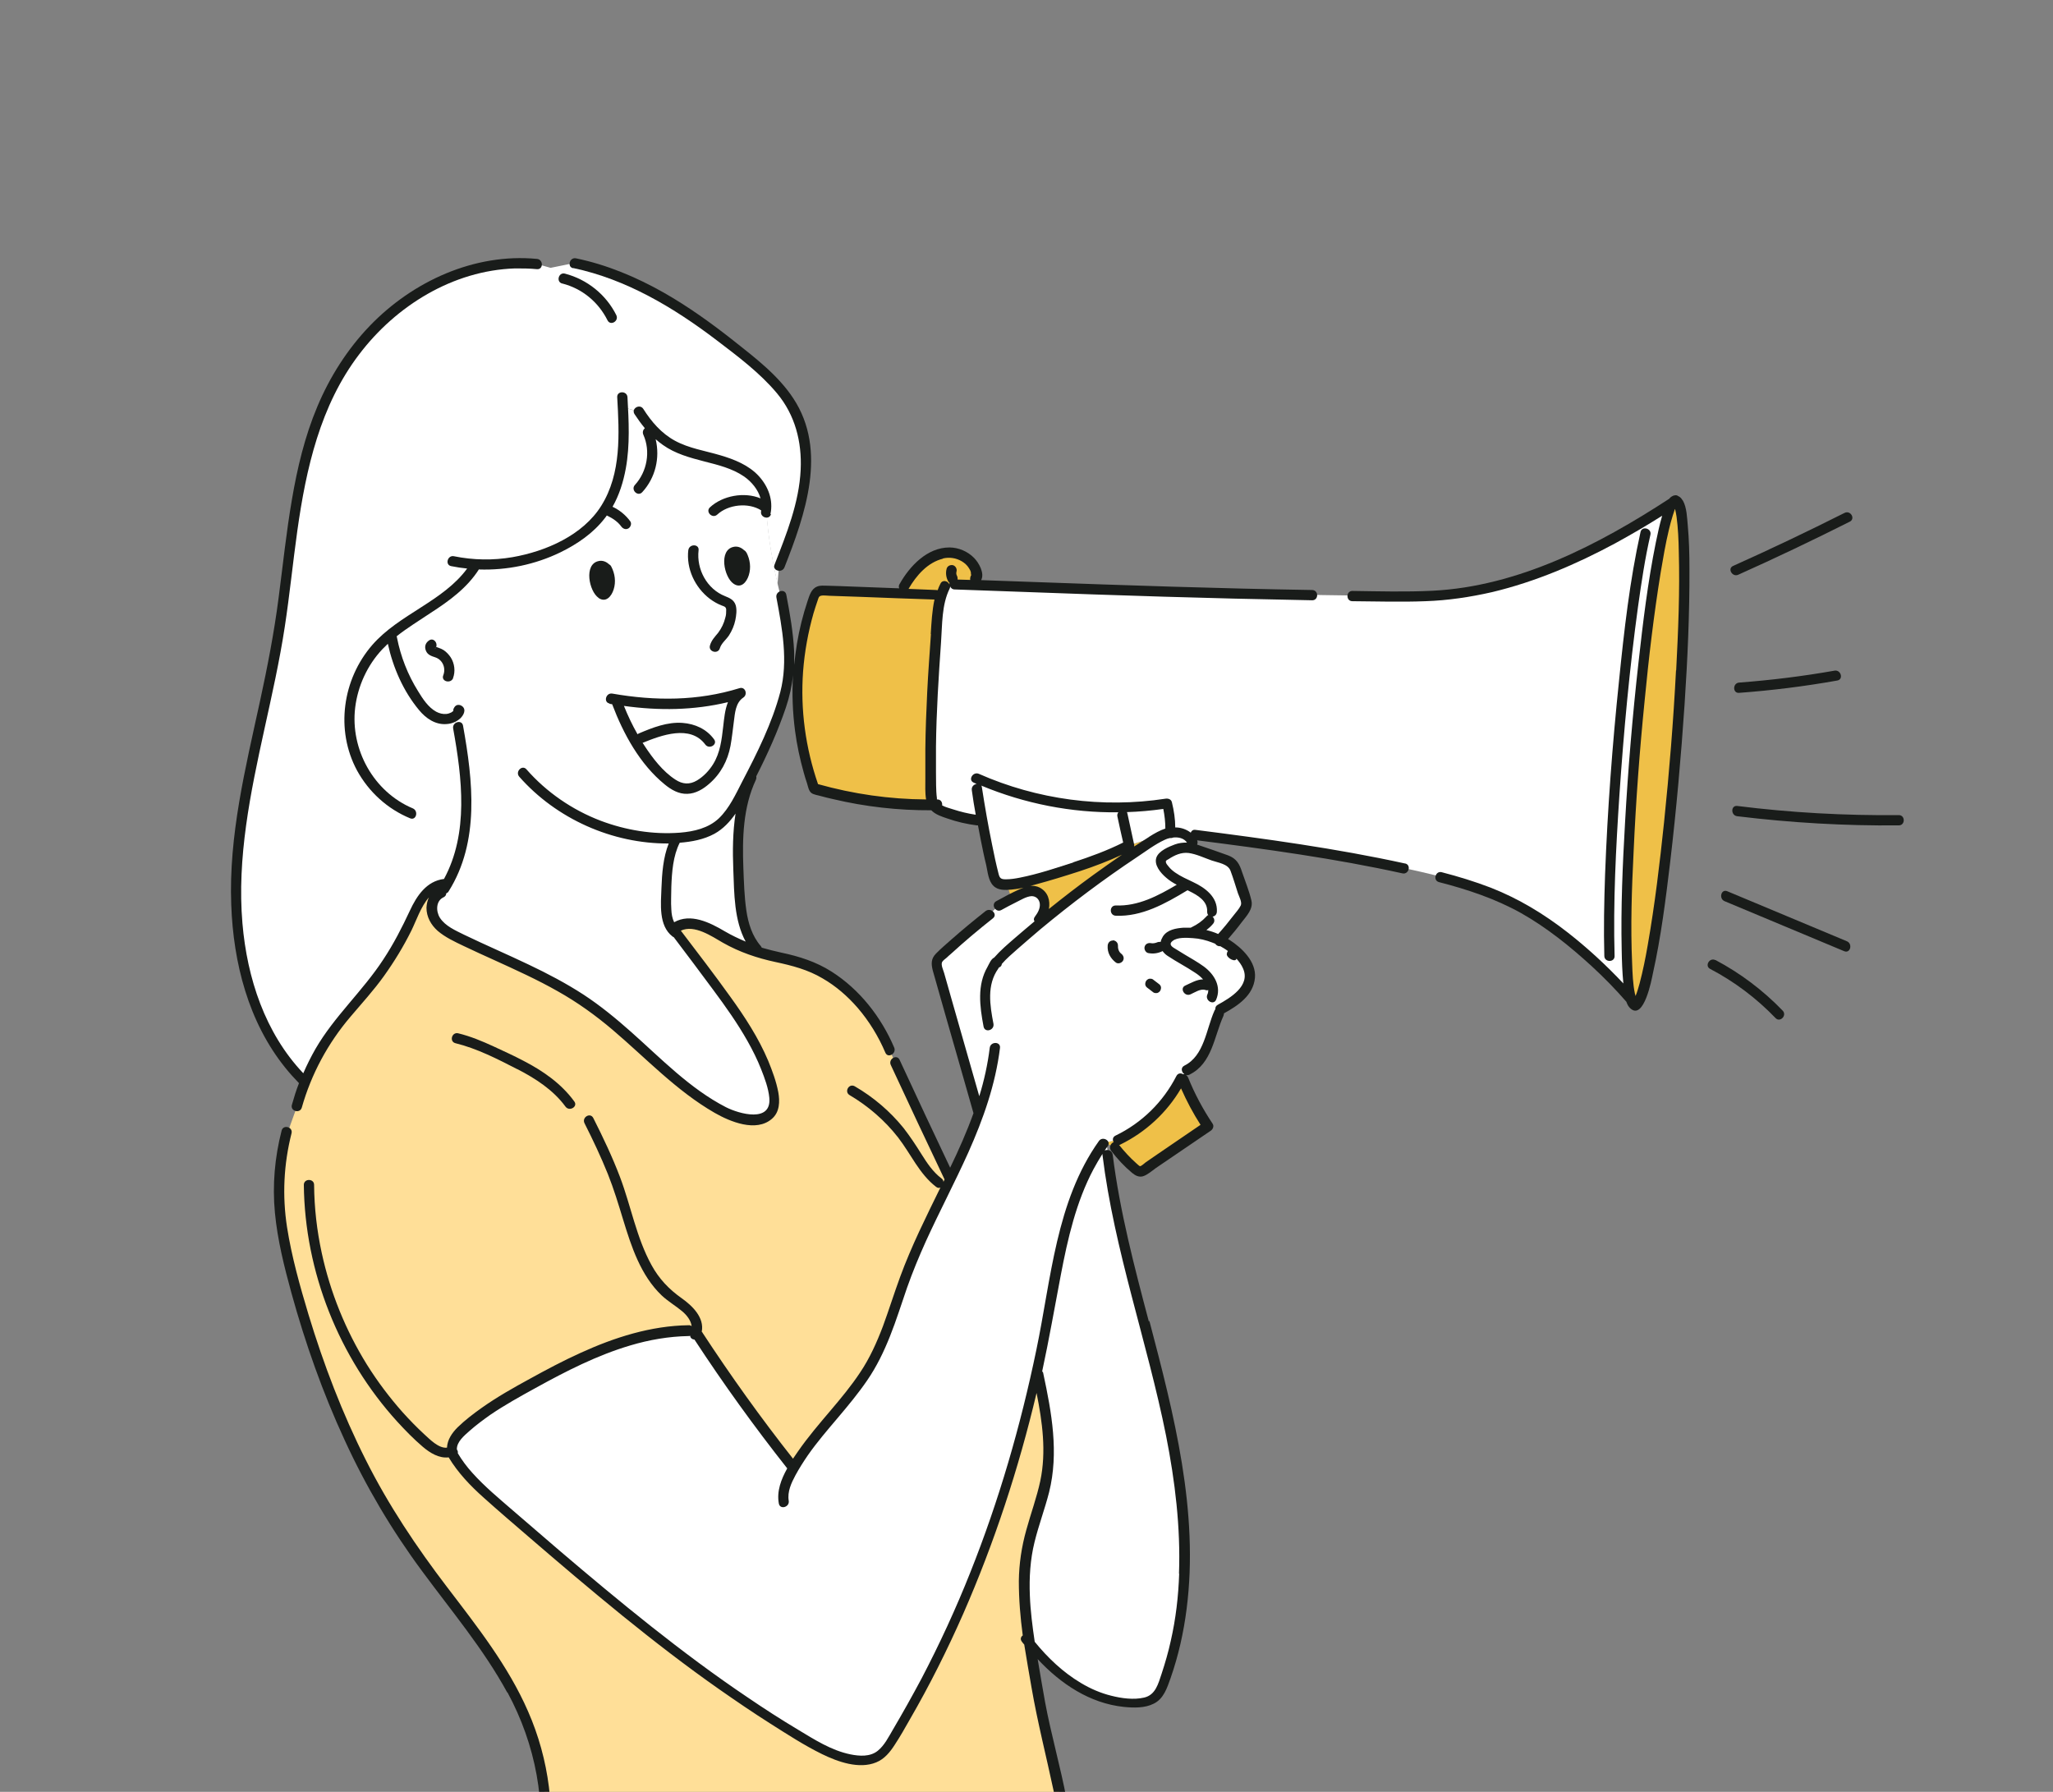 <?xml version="1.0" encoding="UTF-8"?>
<svg id="DS" xmlns="http://www.w3.org/2000/svg" version="1.1" xmlns:xlink="http://www.w3.org/1999/xlink" viewBox="0 0 110 96">
  <rect x="0" y="0" width="110" height="96" fill="#808080" stroke="none"/>
  <!-- Generator: Adobe Illustrator 29.3.0, SVG Export Plug-In . SVG Version: 2.1.0 Build 146)  -->
  <defs>
    <style>
      .st0 {
        fill: #fff;
      }

      .st1 {
        fill: #191c1a;
      }

      .st2 {
        fill: none;
      }

      .st3 {
        fill: #ffdf98;
      }

      .st4 {
        fill: #efc048;
      }

      .st5 {
        clip-path: url(#clippath);
      }
    </style>
    <clipPath id="clippath">
      <rect class="st2" width="110" height="96"/>
    </clipPath>
  </defs>
  <g class="st5">
    <g>
      <g>
        <path class="st0" d="M56.7,102.18c-.68.84-1.7,1.37-2.76,1.65-1.1.28-2.24.31-3.38.32-4.95.02-9.9-.36-14.79-1.14-2.53-.4-5.07-.91-7.64-.83.02-.09.05-.19.07-.28l-.38.62c-1.84,4.74-2.89,9.74-3.94,14.71-.34,1.63-.69,3.26-.86,4.91-.13,1.26-.16,2.53-.19,3.8-.02,1.01-.04,2.01-.07,3.02,0,.09.22.07.13.1l.93.13,41.19-.53c-1.04-2.41-2.31-4.73-3.81-6.89l-.63-.63c-.71-3.5-1.43-7.01-1.61-10.58-.08-1.47-.06-2.95-.3-4.41-.24-1.46-.74-2.88-1.47-4.18,0,0-.07-.27-.17-.66-.05.29-.12.57-.2.85h-.14l.02.02Z"/>
        <path class="st4" d="M50.82,29.61c-.74.02-1.4.5-1.88,1.07-.2.23-.37.49-.52.75l-.26.37c-1.34-.05-2.68-.1-4.03-.15-.11,0-.23,0-.32.05-.11.07-.17.2-.21.33-1.16,3.27-1.15,6.95.04,10.22,2.07.61,4.22.9,6.38.87-.09-.14-.1-.32-.11-.49-.15-3.06.07-6.13.29-9.19.04-.52.08-1.05.23-1.55.05-.17.12-.33.2-.49l.51-.09c.28.01.55.02.83.03,0-.2.02-.35.02-.35h.27s.09-.03.09-.08c0-.74-.77-1.32-1.51-1.3h-.02Z"/>
        <g>
          <path class="st0" d="M42.52,21.87c-.57-1.07-1.51-1.89-2.44-2.66-2.76-2.27-5.8-4.39-9.3-5.12l-1.28.26-.74-.21c-2.98-.3-6.01.94-8.21,2.97-1.05.97-1.93,2.11-2.62,3.36-2.22,4.03-2.27,8.84-3,13.38-.67,4.14-1.94,8.18-2.24,12.36-.29,4.18.57,8.71,3.55,11.65,0,0,.03.04.09.09.46-1.16,1.09-2.25,1.87-3.23.44-.55.92-1.07,1.37-1.61.99-1.19,1.82-2.51,2.46-3.91.19-.42.37-.85.65-1.21.28-.36.69-.65,1.15-.67h.1c.69-1.2.99-2.6,1.03-3.98.05-1.48-.18-2.96-.45-4.42l-.25-.5c-.26.14-.61.14-.89.03-.42-.16-.72-.52-.98-.88-.71-.99-1.2-2.13-1.42-3.33v-.3c.76-.61,1.62-1.11,2.43-1.66.79-.54,1.52-1.14,2.03-1.95l.05-.1c1.72.1,3.47-.31,4.96-1.17.6-.35,1.16-.77,1.6-1.29.73-.86,1.1-1.98,1.25-3.1.13-.95.1-1.91.05-2.87l.87.25c.43.69.98,1.32,1.68,1.73.66.39,1.43.56,2.17.75s1.5.42,2.1.9,1.01,1.28.83,2.02c0,0,.03-.02.07-.06.09,1.52.41,3.07.6,3.9.05-.6.08-.99.08-.99.54-1.36,1.08-2.73,1.31-4.17s.13-2.98-.56-4.27h.03Z"/>
          <path class="st0" d="M39.61,47.51c-.11-1.99-.2-4.08.65-5.89,0,0,0-.09.04-.25-.22.43-.44.86-.67,1.28-.31.57-.64,1.15-1.15,1.55-.63.48-1.44.63-2.23.67-.51.89-.56,2.4-.57,3.42,0,.03,0,.06,0,.1.06.79.24,1.19.38,1.39.38-.34.97-.37,1.47-.23.5.15.95.45,1.4.71.65.37,1.35.65,2.07.84.02,0,.03,0,.05,0l-.48-.26c-.79-.88-.9-2.17-.96-3.35h0Z"/>
        </g>
        <path class="st0" d="M33,37.49l-.25-.04c.08.02.17.03.25.04Z"/>
        <path class="st0" d="M33,37.49h0c.55,1.54,1.53,3.31,2.81,4.35.27.22.59.41.94.42.41.02.8-.22,1.1-.5,1.24-1.12,1.01-2.33,1.3-3.79.07-.33.24-.64.54-.83-2.26.71-4.38.72-6.7.34h.01Z"/>
        <path class="st3" d="M55.95,92.52c-.24-1.13-.43-2.26-.61-3.4-.06-.35-.11-.7-.17-1.05-.26-1.72-.44-3.47-.09-5.17.26-1.27.8-2.48,1.01-3.76.3-1.82-.08-3.68-.46-5.49l-.07-.21c-1.54,6.94-4.02,13.68-7.72,19.74-.1.16-.2.32-.31.46-.16.21-.34.39-.57.51-.32.16-.69.18-1.04.15-1-.1-1.92-.6-2.79-1.11-5.91-3.48-11.13-8-16.31-12.49-.98-.85-1.98-1.72-2.62-2.85,0,0-.81-.38,1.52-2.02.78-.57,1.63-1.06,2.48-1.53,0,0,.02,0,.02,0,.05-.03.1-.06.15-.08.03-.02.06-.04.1-.05,0,0,.02,0,.02,0h0c2.62-1.45,5.4-2.81,8.38-2.84l.52.26c1.56,2.39,3.23,4.71,5.01,6.95,0,0,.05.04.13.11,1.15-1.97,2.98-3.5,4.12-5.49.08-.15.16-.3.24-.45.7-1.37,1.1-2.88,1.64-4.32.69-1.84,1.61-3.6,2.47-5.38l-.09-.07c.06.07.06.19-.02.24-.99-2.08-1.97-4.16-2.93-6.24l-.29-.69c-.91-2.15-2.64-4.03-4.87-4.7-.58-.17-1.18-.27-1.76-.42-.02,0-.03,0-.05,0-.72-.19-1.42-.47-2.07-.84-.46-.26-.9-.56-1.4-.71-.5-.15-1.08-.11-1.47.23.11.15.2.19.2.19.59.78,1.18,1.57,1.77,2.35,1.39,1.85,2.81,3.76,3.37,6.01.11.44.17.95-.12,1.29-.21.25-.57.34-.9.35-.77,0-1.5-.34-2.15-.74-2.5-1.53-4.4-3.87-6.81-5.53-2.12-1.46-4.56-2.35-6.86-3.49-.49-.24-1-.52-1.27-1s-.17-1.2.34-1.41l.18-.22c.05-.08.1-.17.15-.25h-.1c-.46.02-.87.31-1.15.67-.28.36-.46.79-.65,1.21-.65,1.4-1.48,2.72-2.46,3.91-.45.54-.94,1.06-1.37,1.61-.78.98-1.4,2.07-1.87,3.23-.17.42-.32.86-.44,1.3l-.5,1.39h-.03c-.24.91-.38,1.85-.41,2.8-.04,1.8.35,3.59.82,5.33,1.34,4.98,3.31,9.84,6.25,14.08,2.19,3.17,4.95,6.05,6.31,9.65.88,2.33,1.13,4.89.72,7.34l-.3.69c-.23.43-.42.89-.55,1.37-.03.09-.05.18-.07.28,2.56-.09,5.1.42,7.64.83,4.89.78,9.84,1.16,14.79,1.14,1.13,0,2.28-.03,3.38-.32,1.05-.27,2.07-.8,2.76-1.65h.14c.08-.28.15-.56.2-.85.52-2.89-.46-5.9-1.09-8.81h-.02Z"/>
        <g>
          <path class="st0" d="M53.96,47.39h-.06c-.17,0-.35,0-.47-.12-.11-.1-.15-.25-.19-.4-.23-.97-.44-1.95-.61-2.93l-.29-.02c-.66-.08-1.32-.26-1.93-.53-.13-.06-.26-.12-.35-.23,0-.02-.03-.04-.04-.06-.09-.14-.1-.32-.11-.49-.15-3.06.07-6.13.29-9.19.04-.52.08-1.05.23-1.55.05-.17.12-.33.2-.49l.51-.09c.28.01.55.02.83.03,7.21.26,14.43.52,21.64.6,1.89.02,3.8.02,5.65-.36,3.41-.71,7.46-2.7,10.37-4.66-.61.82-1.48,6.45-2.04,13.32-.53,6.52-.6,11.99-.2,13.3h0c-1.43-1.66-3.34-3.34-5.18-4.52-2.09-1.34-4.55-1.97-6.98-2.49-3.69-.79-7.43-1.39-11.18-1.8l-.64-.04c-.19-.08-.4-.11-.6-.09-.06,0-.12.02-.18.03l-8.68,2.75v.03Z"/>
          <path class="st4" d="M63.33,57.67l-.07.1c-.72,1.42-1.92,2.6-3.36,3.29l-.73.15s.05.03.08.04c.27.13.47.21.47.21.33.43.7.83,1.12,1.18.07.06.15.12.24.12.08,0,.15-.05.21-.09,1.14-.78,2.28-1.55,3.43-2.33-.54-.79-.99-1.64-1.34-2.53l-.04-.12v-.02Z"/>
          <path class="st4" d="M53.96,47.39l.23.75c.15-.08.31-.15.46-.23.27-.13.57-.25.85-.15.28.09.45.39.46.68,0,.29-.12.57-.3.8,0,0,.03.07.09.17,1.53-1.26,3.12-2.45,4.76-3.56.38-.25.76-.5,1.14-.75.31-.2.63-.4.99-.48l-8.68,2.75v.02Z"/>
        </g>
        <path class="st4" d="M89.78,26.81s-.1.03-.15.1c-.61.82-1.48,6.45-2.04,13.32-.53,6.52-.6,11.99-.2,13.3.06.19.12.29.2.3.6.05,1.58-5.96,2.19-13.42.6-7.46.61-13.55,0-13.6Z"/>
        <g>
          <path class="st0" d="M31.4,53.7c2.41,1.66,4.32,4,6.81,5.53.66.4,1.38.75,2.15.74.33,0,.69-.1.9-.35.29-.34.23-.86.12-1.29-.56-2.24-1.99-4.16-3.37-6.01-.59-.78-1.18-1.57-1.77-2.35,0,0-.09-.04-.2-.19-.14-.2-.33-.6-.38-1.39,0-.04,0-.07,0-.1,0-1.03.06-2.53.57-3.42.79-.04,1.61-.19,2.23-.67.51-.39.85-.97,1.15-1.55.23-.42.45-.85.67-1.28.65-1.28,1.25-2.62,1.67-3.97.56-1.78.2-3.68-.13-5.48,0,0-.06-.23-.15-.62-.19-.83-.51-2.38-.6-3.9-.04.04-.07.06-.07.06.18-.75-.23-1.54-.83-2.02-.6-.48-1.36-.71-2.1-.9s-1.51-.36-2.17-.75c-.7-.41-1.24-1.05-1.68-1.73l-.87-.25c.05.96.08,1.92-.05,2.87-.15,1.12-.53,2.23-1.25,3.1-.44.53-1,.95-1.6,1.29-1.49.86-3.24,1.27-4.96,1.17l-.05.1c-.5.81-1.24,1.41-2.03,1.95-.8.55-1.67,1.05-2.43,1.66v.3c.23,1.19.72,2.34,1.42,3.33.26.36.57.72.98.88.28.11.62.1.89-.03l.25.5c.27,1.46.49,2.94.45,4.42-.05,1.38-.35,2.78-1.03,3.98-.05.09-.1.17-.15.25l-.18.22c-.51.21-.61.94-.34,1.41.27.48.78.75,1.27,1,2.3,1.14,4.75,2.03,6.86,3.49h0ZM39.7,37.15c-.29.18-.47.49-.54.83-.3,1.46-.06,2.66-1.3,3.79-.31.28-.69.51-1.1.5-.35-.01-.67-.2-.94-.42-1.28-1.04-2.26-2.81-2.81-4.35h0c2.32.38,4.44.37,6.7-.34h-.01Z"/>
          <path class="st0" d="M66.94,52.11c-.05-.34-.24-.63-.47-.88-.32-.35-.7-.64-1.12-.85.47-.52.91-1.07,1.31-1.64.05-.08.11-.16.12-.25.02-.1-.02-.2-.05-.29-.17-.52-.34-1.04-.51-1.55-.04-.14-.09-.28-.19-.38-.1-.1-.24-.16-.38-.2-.47-.16-.93-.32-1.4-.49-.03-.01-.06-.02-.1-.03l-.27-.4c-.08-.21-.26-.37-.47-.46-.19-.08-.4-.11-.6-.09-.06,0-.12.02-.18.03-.35.08-.68.28-.99.48-.38.25-.76.5-1.14.75-1.65,1.11-3.24,2.29-4.76,3.56-.05-.11-.09-.17-.09-.17.18-.23.31-.51.3-.8,0-.29-.19-.59-.46-.68-.28-.09-.58.03-.85.15-.15.07-.31.15-.46.23-.23.12-.46.24-.69.37l-.49.5c-.91.71-1.78,1.46-2.62,2.25-.08.07-.16.15-.19.26-.03.1,0,.22.03.32.72,2.52,1.44,5.05,2.16,7.57.02.05.03.11.05.16l.04.06c-.41,1.14-.92,2.26-1.45,3.37-.86,1.78-1.78,3.54-2.47,5.38-.54,1.44-.94,2.95-1.64,4.32-.08.15-.16.3-.24.45-1.14,1.99-2.97,3.52-4.12,5.49-.08-.07-.13-.11-.13-.11-1.77-2.24-3.45-4.56-5.01-6.95l-.52-.26c-2.98.03-5.76,1.4-8.38,2.84h0s-.02,0-.02,0c-.03.02-.06.04-.1.05-.05.03-.1.06-.15.08,0,0-.02,0-.02,0-.85.47-1.69.96-2.48,1.53-2.33,1.64-1.52,2.02-1.52,2.02.64,1.13,1.64,2,2.62,2.85,5.18,4.49,10.4,9.01,16.31,12.49.87.51,1.78,1.01,2.79,1.11.35.03.72.01,1.04-.15.23-.12.41-.3.57-.51.11-.15.21-.31.31-.46,3.7-6.06,6.18-12.8,7.72-19.74l.07.21c.38,1.81.76,3.66.46,5.49-.21,1.28-.75,2.49-1.01,3.76-.34,1.7-.17,3.45.09,5.17,1.42,1.79,3.46,3.29,5.73,3.2.36-.01.75-.08,1.01-.32.2-.18.31-.44.41-.7,1.71-4.51,1.28-9.56.25-14.27-1.03-4.72-2.63-9.32-3.21-14.11,0,0-.04-.25-.1-.62-.03,0-.05-.03-.08-.04l.73-.15c1.44-.69,2.64-1.86,3.36-3.29l.07-.1.25-.35c.54-.25.89-.79,1.11-1.35s.35-1.15.6-1.69l.07-.24.02.02c.39-.21.79-.43,1.1-.75s.52-.76.46-1.2l-.03-.02Z"/>
        </g>
      </g>
      <g>
        <path class="st1" d="M25.66,30.51c1.5.05,3.01-.26,4.37-.92.9-.44,1.75-1.02,2.37-1.82.04-.05.08-.1.11-.15,0,0,.02.01.03.01.29.14.56.32.75.58.09.12.24.18.38.1.12-.07.19-.26.1-.38-.25-.34-.57-.6-.95-.78h0c.36-.63.58-1.34.71-2.05.23-1.26.16-2.55.09-3.82-.02-.35-.57-.35-.55,0,.11,1.95.23,4.08-.85,5.81-.99,1.59-2.98,2.45-4.76,2.76-1.04.18-2.11.16-3.14-.05-.34-.07-.49.46-.15.53.29.06.57.1.86.13-1.3,1.77-3.64,2.44-5.08,4.09-1.6,1.84-1.99,4.56-.82,6.73.63,1.15,1.63,2.06,2.84,2.56.33.14.47-.39.15-.53-2.1-.88-3.36-3.16-3.09-5.4.14-1.15.65-2.27,1.45-3.12l.3-.3c.28,1.28.83,2.54,1.67,3.55.37.45.89.81,1.5.75.26-.02.51-.12.71-.3.17-.16.34-.46.11-.65-.14-.11-.33-.11-.43.06,0,0,0,.01-.01.02-.04.06-.05.12-.04.17-.03.02-.08.06-.11.08-.08.04-.17.07-.26.08-.19.02-.38-.03-.55-.12-.43-.24-.72-.69-.97-1.1-.55-.88-.93-1.85-1.13-2.87,0-.03-.01-.05-.02-.07.58-.46,1.21-.84,1.82-1.25.99-.64,1.96-1.34,2.6-2.35v.02Z"/>
        <path class="st1" d="M24.27,36.34c.14-.36.09-.79-.12-1.12-.1-.15-.23-.29-.38-.39-.08-.05-.17-.09-.26-.12-.04-.01-.09-.04-.14-.05.09-.22-.14-.51-.38-.35-.19.13-.26.33-.17.55.09.23.3.29.51.36.4.14.57.58.42.96-.13.33.4.47.53.15h-.01ZM23.26,34.79s.07-.06.09-.1c0,.02-.02.05-.09.1Z"/>
        <path class="st1" d="M41.28,27.54c.16-.74-.11-1.47-.62-2.03-.54-.59-1.32-.9-2.07-1.12-.81-.24-1.68-.37-2.43-.78-.72-.39-1.26-1.02-1.69-1.7-.19-.3-.67-.02-.47.28.17.26.35.51.55.75-.09.08-.14.21-.08.35.4.89.2,1.98-.45,2.69-.24.26.15.65.39.39.71-.77.96-1.84.72-2.84.12.11.25.21.39.31.66.47,1.44.68,2.21.88.74.19,1.5.37,2.14.81.4.28.75.7.88,1.17-.87-.36-2.03-.15-2.71.48-.26.24.13.63.39.39.59-.55,1.67-.66,2.35-.23,0,.02,0,.04,0,.05-.07.34.45.49.53.15h-.02Z"/>
        <path class="st1" d="M36.88,29.46c-.12,1,.35,2.01,1.15,2.62.2.15.41.27.64.36.13.05.22.06.24.21,0,.15,0,.3-.05.45-.07.29-.2.56-.38.8-.18.22-.36.4-.44.68-.1.34.43.49.53.15.08-.27.34-.46.49-.69.16-.25.28-.53.34-.82.05-.25.09-.54.02-.79-.09-.29-.32-.39-.57-.49-.97-.38-1.54-1.44-1.42-2.46.04-.35-.51-.35-.55,0v-.02Z"/>
        <path class="st1" d="M39.98,29.59c-.03-.06-.08-.1-.12-.12-.15-.14-.35-.22-.56-.17-.8.17-.51,1.62,0,1.97.4.28.7-.07.82-.45.13-.41.07-.85-.13-1.23h0Z"/>
        <path class="st1" d="M32.67,37.71s.09.01.13.02c.6,1.59,1.49,3.22,2.82,4.3.34.28.75.52,1.21.5.44-.01.84-.25,1.16-.53.62-.53,1-1.24,1.15-2.04.08-.43.12-.86.18-1.3.06-.46.09-1.01.51-1.29.25-.17.1-.6-.21-.5-2.23.69-4.52.69-6.81.29-.35-.06-.49.47-.15.53v.02ZM39,37.63c-.16.4-.2.86-.25,1.29-.08.7-.16,1.41-.54,2.02-.21.34-.51.66-.86.87-.4.24-.78.21-1.16-.04-.68-.44-1.22-1.15-1.66-1.82-.03-.05-.06-.1-.1-.15,1-.41,2.56-.99,3.36.09.21.28.68,0,.47-.28-.4-.55-1.02-.83-1.69-.88-.81-.06-1.6.25-2.33.56-.03.01-.06.03-.08.05-.28-.49-.52-1-.73-1.52,1.87.26,3.74.24,5.57-.2h0Z"/>
        <path class="st1" d="M32.06,32.03c.4.28.7-.07.82-.45.13-.41.07-.85-.13-1.23-.03-.06-.08-.1-.12-.12-.15-.14-.35-.22-.56-.17-.8.17-.51,1.62,0,1.97h0Z"/>
        <path class="st1" d="M30.13,15.19c1.06.27,1.93.99,2.42,1.97.16.32.63.04.47-.28-.55-1.1-1.56-1.91-2.75-2.22-.34-.09-.49.44-.15.53h0Z"/>
        <path class="st1" d="M27.19,90.67c1.51,2.79,2.12,5.97,1.61,9.11-.06.35.47.49.53.15.46-2.79.1-5.66-1.04-8.25-1.06-2.43-2.72-4.53-4.32-6.63-1.65-2.16-3.15-4.4-4.37-6.83-1.26-2.5-2.26-5.12-3.07-7.79-.46-1.53-.9-3.09-1.15-4.68-.26-1.69-.18-3.37.24-5.03.09-.34-.44-.49-.53-.15-.37,1.44-.5,2.92-.36,4.4.14,1.47.5,2.9.89,4.32.74,2.68,1.67,5.32,2.84,7.85,1.14,2.49,2.53,4.84,4.16,7.04,1.57,2.13,3.29,4.17,4.56,6.5h0Z"/>
        <g>
          <path class="st1" d="M53.78,108.52c-1.45.1-5.89.09-7.33-.1l-.17.52c1.44.26,6.01.23,7.52.13.35-.02.33-.57-.02-.55Z"/>
          <path class="st1" d="M61.56,70.82c-.78-2.95-1.56-5.91-1.94-8.95-.03-.23-.28-.31-.43-.23.05-.08.1-.15.16-.23.21-.29-.27-.56-.47-.28-2.3,3.23-2.56,7.41-3.35,11.18-.84,4.06-2,8.07-3.54,11.93-.77,1.94-1.65,3.85-2.62,5.7-.49.92-1,1.83-1.53,2.73-.23.39-.45.84-.81,1.13-.41.33-.98.29-1.47.19-1.02-.21-1.92-.79-2.8-1.32-.92-.55-1.82-1.13-2.7-1.73-1.77-1.19-3.48-2.47-5.15-3.79-1.68-1.33-3.33-2.71-4.96-4.1-.82-.7-1.63-1.4-2.44-2.1-.76-.66-1.54-1.3-2.21-2.05-.29-.32-.55-.67-.77-1.04.01-.07,0-.14-.05-.2-.02-.41.4-.75.68-1,.35-.31.73-.59,1.11-.86.78-.53,1.61-.99,2.43-1.44,1.63-.9,3.29-1.75,5.08-2.28,1.01-.3,2.05-.48,3.11-.5.04,0,.07,0,.09-.02,0,.12.11.2.23.21,1.55,2.37,3.21,4.67,4.97,6.9-.33.59-.57,1.23-.45,1.88.06.35.59.2.53-.15-.08-.48.14-.95.36-1.36.2-.37.43-.73.67-1.08.49-.7,1.05-1.35,1.6-2s1.09-1.3,1.57-2c.51-.74.9-1.55,1.23-2.38.34-.85.61-1.73.91-2.59.3-.85.64-1.67,1.01-2.49.73-1.6,1.55-3.15,2.27-4.75.8-1.79,1.46-3.65,1.7-5.61.04-.35-.51-.35-.55,0-.11.89-.3,1.75-.56,2.59-.49-1.7-.97-3.41-1.46-5.11-.14-.49-.28-.99-.42-1.48-.04-.15-.19-.45-.11-.6.04-.08.16-.16.23-.22.09-.08.18-.17.28-.25.71-.65,1.45-1.27,2.21-1.87.28-.22-.11-.6-.39-.39-.62.49-1.24,1-1.83,1.52-.28.25-.58.5-.84.77s-.25.55-.16.9c.46,1.62.92,3.25,1.39,4.87.26.92.53,1.85.79,2.77h0c-.36,1-.79,1.97-1.25,2.92-.91-1.92-1.82-3.85-2.71-5.78-.15-.32-.62-.04-.47.28.95,2.05,1.91,4.09,2.88,6.13-.02.04-.04.09-.06.13,0-.07-.04-.14-.11-.19-.45-.34-.77-.82-1.07-1.3s-.61-.95-.96-1.4c-.72-.89-1.61-1.65-2.61-2.23-.31-.18-.58.29-.28.47,1,.59,1.89,1.36,2.6,2.27.69.89,1.13,1.95,2.04,2.65.08.06.17.07.23.03-.39.79-.77,1.57-1.14,2.36-.37.8-.72,1.61-1.02,2.43-.32.87-.6,1.77-.92,2.64-.33.87-.71,1.72-1.23,2.49-.47.71-1.02,1.37-1.57,2.02-.61.72-1.22,1.43-1.76,2.21-.08.12-.17.25-.26.38-1.72-2.18-3.33-4.43-4.85-6.75,0-.02-.03-.04-.04-.05.15-.76-.5-1.39-1.08-1.8-.68-.48-1.21-1.04-1.61-1.77-.81-1.47-1.1-3.16-1.69-4.72-.41-1.08-.91-2.13-1.43-3.16-.16-.32-.63-.04-.47.28.45.89.88,1.8,1.25,2.72.32.8.57,1.63.82,2.45.44,1.44.94,2.98,2.06,4.05.34.32.74.55,1.1.85.25.21.47.49.51.8-.04-.03-.1-.06-.17-.05-2.02.03-3.96.65-5.78,1.48-.93.42-1.83.9-2.72,1.39-.88.48-1.75.97-2.57,1.55-.45.32-.9.66-1.3,1.05-.31.31-.55.67-.57,1.09-.45.05-.93-.46-1.22-.72-.4-.37-.78-.76-1.15-1.17-.71-.8-1.35-1.65-1.92-2.56-1.14-1.84-1.96-3.86-2.42-5.98-.26-1.2-.4-2.42-.41-3.65,0-.35-.55-.35-.55,0,.05,4.66,1.88,9.25,5.01,12.69.43.47.88.93,1.36,1.34.4.34.88.63,1.39.57.5.83,1.17,1.53,1.89,2.17.79.71,1.6,1.4,2.4,2.09,1.66,1.43,3.33,2.85,5.03,4.23,1.68,1.36,3.4,2.69,5.17,3.93.9.63,1.81,1.25,2.74,1.84.9.57,1.82,1.17,2.78,1.64.84.41,1.98.82,2.9.44.44-.18.74-.55.99-.94.29-.44.55-.9.81-1.36,1.06-1.83,2.01-3.73,2.86-5.66,1.67-3.81,2.97-7.78,3.93-11.83.31,1.55.53,3.14.2,4.71-.19.89-.51,1.75-.75,2.63-.25.89-.39,1.81-.4,2.74,0,.97.08,1.94.21,2.91-.1.07-.15.2-.05.33.04.05.08.11.13.16.12.77.26,1.54.39,2.3.32,1.86.79,3.68,1.18,5.52.41,1.92.67,3.92.19,5.85-.02.01-.04.03-.06.06-1.07,1.39-2.84,1.84-4.51,1.95-1.92.12-3.87.04-5.79-.04-3.91-.17-7.78-.6-11.64-1.24-2.03-.34-4.08-.67-6.15-.65.12-.42.29-.83.5-1.23.17-.31-.31-.59-.47-.28-.29.54-.51,1.11-.65,1.71-.01.05,0,.11,0,.16-.12-.02-.26.03-.32.18-1.39,3.59-2.34,7.34-3.17,11.1-.42,1.9-.84,3.81-1.2,5.72-.37,1.95-.55,3.91-.6,5.89-.03,1.12-.05,2.24-.08,3.36,0,.3-.09,1.02.43.94.33-.05.37-.53.11-.65h0v-.29c0-.24.01-.49.02-.73,0-.44.02-.88.03-1.31.02-.89.04-1.79.08-2.68.09-1.82.37-3.61.74-5.39.7-3.41,1.41-6.83,2.34-10.19.05-.17.09-.33.14-.5h.02c.33-.02,2.43,0,2.75.07.34.07.49-.46.15-.53-.32-.07-2.42-.11-2.75-.1.45-1.54.95-3.07,1.53-4.56.02-.05.02-.1.02-.14h.03c.44-.01.88,0,1.32,0l.5.02c.4.02.79.06,1.19.1l.54.06c.8.1,1.59.22,2.38.35,1.96.32,3.92.62,5.9.84,1.97.22,3.95.38,5.93.47,1.06.05,2.14.09,3.21.11h.69c.68,0,1.37,0,2.05-.04,1.8-.09,3.76-.52,4.99-1.94.1,0,.19-.03.25-.13.53.99.93,2.04,1.18,3.14.29,1.24.35,2.51.39,3.78.09,2.59.38,5.14.84,7.69.26,1.44.55,2.87.84,4.3.07.35.6.2.53-.15-.53-2.58-1.06-5.17-1.37-7.79-.15-1.29-.24-2.57-.28-3.87-.04-1.26-.09-2.53-.34-3.77-.27-1.33-.75-2.62-1.42-3.8-.05-.09-.13-.13-.21-.13.77-3.48-.62-7.04-1.25-10.44-.14-.77-.27-1.54-.4-2.32,1.23,1.32,2.79,2.37,4.62,2.56.52.05,1.11.07,1.59-.17.54-.26.72-.84.91-1.37.42-1.2.7-2.45.86-3.71.67-5.23-.68-10.43-2-15.45l-.02.07ZM63.18,84.31c-.04,1.21-.18,2.42-.45,3.6-.13.6-.3,1.18-.49,1.76-.18.53-.32,1.14-.94,1.28-.56.13-1.21.04-1.76-.1-.57-.14-1.12-.38-1.62-.68-.96-.57-1.78-1.35-2.48-2.21-.12-.82-.23-1.65-.26-2.48-.04-.96.02-1.93.25-2.86.22-.9.55-1.77.78-2.67.53-2.12.14-4.26-.31-6.36,0-.05-.03-.09-.06-.12.37-1.71.67-3.44,1-5.17.37-1.94.82-3.91,1.75-5.66.15-.28.31-.55.48-.82v.05c.63,5.13,2.4,10.01,3.41,15.06.48,2.43.78,4.9.69,7.38h.01Z"/>
        </g>
        <path class="st1" d="M61.47,121.64c-.2-.29-.67-.01-.47.28,1.49,2.16,2.77,4.47,3.81,6.89.14.32.61.04.47-.28-1.04-2.41-2.31-4.72-3.81-6.89Z"/>
        <path class="st1" d="M54.78,104.05c-.96,1.45-.21,3.17.51,4.53.16.31.64.04.47-.28-.63-1.19-1.36-2.71-.51-3.98.2-.29-.28-.57-.47-.28h0Z"/>
        <path class="st1" d="M56.16,108.82c.79-.02,1.55-.28,2.17-.76.28-.21,0-.69-.28-.47-.55.42-1.2.67-1.9.69-.35.01-.35.56,0,.55h0Z"/>
        <path class="st1" d="M56.2,109.62c-.02-.35-.56-.35-.55,0,.08,1.91.16,3.82.25,5.73.04.94.1,1.89-.02,2.82-.11.89-.37,1.77-.75,2.58-.15.32.32.6.47.28.39-.82.66-1.69.79-2.6.14-.96.1-1.92.06-2.88-.08-1.98-.17-3.96-.25-5.93Z"/>
        <path class="st1" d="M46.68,108.44c-4.12-.57-8.27-.94-12.43-1.1-1.18-.05-2.36-.07-3.54-.09-.35,0-.35.54,0,.55,4.12.04,8.24.29,12.33.74.78.09,1.56.18,2.34.28v.04c.41,2.23-.72,4.5-2.55,5.77-.91.63-1.96,1.05-3.05,1.25-1.27.23-2.58.12-3.86.07-1.54-.06-3.08-.12-4.62-.18-.35-.01-.35.54,0,.55,1.44.05,2.88.11,4.32.16,1.38.05,2.78.17,4.15-.05,2.32-.37,4.51-1.74,5.57-3.88.56-1.14.79-2.41.6-3.66.2.03.39.05.59.08.35.05.49-.48.15-.53Z"/>
        <path class="st1" d="M30.4,115.09c-.23-2.29.11-4.63,1.03-6.75.14-.32-.33-.6-.47-.28-.96,2.21-1.35,4.63-1.1,7.03.04.35.58.35.55,0h-.01Z"/>
        <path class="st1" d="M30.05,116.9c.02,4.23.03,8.46.05,12.69,0,.35.55.35.55,0-.02-4.23-.03-8.46-.05-12.69,0-.35-.55-.35-.55,0Z"/>
        <path class="st1" d="M27.72,57.28c.97.5,1.93,1.12,2.58,2.01.21.28.68,0,.47-.28-.7-.96-1.67-1.63-2.71-2.17-.53-.28-1.08-.53-1.62-.78-.61-.28-1.23-.54-1.89-.7-.34-.08-.49.44-.15.53,1.15.28,2.26.85,3.31,1.39h.01Z"/>
        <path class="st1" d="M59.62,50.39c-.16,0-.26.13-.27.27-.03.37.15.69.44.91.12.09.31.02.38-.1.08-.14.02-.29-.1-.38-.13-.1-.18-.28-.17-.44,0-.15-.13-.27-.27-.27h-.01Z"/>
        <path class="st1" d="M61.5,52.94c.1.08.2.15.3.23.05.04.15.04.21.03.06-.02.13-.07.16-.13s.05-.14.03-.21-.07-.12-.13-.16c-.1-.08-.2-.15-.3-.23-.05-.04-.15-.04-.21-.03-.06.02-.13.07-.16.13s-.05.14-.03.21.07.12.13.16Z"/>
        <path class="st1" d="M75.27,46.26c-3.7-.81-7.46-1.32-11.22-1.8-.13-.02-.21.05-.25.15-.22-.17-.5-.27-.78-.28h-.05c0-.45-.07-.9-.18-1.35-.04-.16-.19-.21-.34-.19-3.37.52-6.88.05-10-1.33-.32-.14-.6.33-.28.47.05.02.11.05.16.07-.15.02-.29.15-.26.34.06.44.13.88.21,1.31-.41-.06-.82-.16-1.22-.29-.17-.06-.4-.11-.58-.21.02-.15-.06-.32-.26-.32h-.02s0-.04,0-.07c-.06-.45-.04-.93-.05-1.38v-1.38c.02-1.86.14-3.72.27-5.58.07-.95.03-2.01.46-2.88.02-.04.03-.08.03-.12.04.09.12.16.24.16,4.98.18,9.96.37,14.94.49,1.41.03,2.81.06,4.22.09.35,0,.35-.54,0-.55-4.98-.08-9.96-.25-14.94-.43-.93-.03-1.87-.07-2.8-.1.2-.37-.13-.94-.38-1.19-.34-.35-.84-.56-1.32-.56-1.19,0-2.13,1-2.67,1.96-.05.08-.05.16-.02.23-1.06-.04-2.13-.08-3.19-.12-.21,0-.43-.02-.64-.02s-.4-.03-.58.05c-.31.13-.4.48-.5.77-.25.75-.44,1.51-.57,2.29-.06.38-.11.75-.15,1.13,0-.24,0-.48,0-.72-.05-1.03-.23-2.04-.42-3.04-.07-.35-.59-.2-.53.15.31,1.65.64,3.4.21,5.06-.44,1.67-1.24,3.27-2.04,4.8-.35.68-.69,1.43-1.25,1.97-.56.53-1.34.71-2.09.77-1.44.11-2.9-.13-4.25-.64-1.52-.58-2.9-1.53-3.97-2.75-.23-.27-.62.12-.39.39,1.99,2.26,4.99,3.6,8.01,3.58-.3.75-.36,1.61-.39,2.4-.03.84-.16,2,.59,2.58.02.02.05.03.07.04.71.94,1.42,1.88,2.12,2.83.66.89,1.3,1.79,1.84,2.75.27.48.52.98.72,1.49.19.48.39,1.01.44,1.53.13,1.36-1.61.87-2.32.51-1.93-.99-3.48-2.61-5.08-4.03-.81-.72-1.65-1.41-2.55-2-.94-.61-1.93-1.13-2.94-1.61-1.15-.55-2.32-1.05-3.46-1.6-.46-.23-1.01-.46-1.3-.91-.22-.35-.22-.91.2-1.1.1-.05.14-.13.14-.21.05-.02.1-.05.13-.11,1.67-2.66,1.3-5.92.77-8.87-.06-.35-.59-.2-.53.15.48,2.66.84,5.6-.49,8.06-.93.11-1.46.9-1.83,1.7-.42.9-.87,1.78-1.42,2.61-1.1,1.69-2.63,3.05-3.64,4.8-.24.42-.46.86-.65,1.3-2.05-2.16-3.01-5.1-3.26-8.03-.3-3.52.43-7,1.18-10.42.4-1.82.81-3.64,1.09-5.48.26-1.7.43-3.42.67-5.13.47-3.34,1.23-6.72,3.31-9.45,1.98-2.62,5.04-4.5,8.35-4.61.39,0,.79,0,1.18.04.35.03.35-.52,0-.55-3.35-.32-6.66,1.2-8.96,3.59-1.2,1.25-2.14,2.73-2.81,4.33-.67,1.59-1.07,3.28-1.36,4.98-.3,1.74-.48,3.49-.71,5.24-.24,1.87-.6,3.72-1,5.56-.78,3.58-1.68,7.21-1.54,10.9.11,3.11.92,6.29,2.9,8.74.23.29.48.56.73.82-.15.38-.27.77-.38,1.16-.1.34.43.49.53.15.51-1.8,1.4-3.45,2.61-4.87.61-.72,1.25-1.42,1.8-2.19s1.05-1.59,1.47-2.44c.25-.51.5-1.27.93-1.76-.08.17-.12.36-.13.55,0,.49.24.92.6,1.24.41.35.91.58,1.39.81.55.26,1.11.52,1.67.77,1.14.52,2.29,1.04,3.38,1.66,1.05.59,2.01,1.28,2.93,2.06,1.79,1.52,3.42,3.27,5.47,4.45.82.47,2.22,1.06,3.07.32.42-.36.43-.93.34-1.43-.11-.58-.32-1.14-.54-1.68-.52-1.23-1.25-2.35-2.03-3.43-.86-1.2-1.76-2.37-2.65-3.54h0c.73-.34,1.65.3,2.26.65.88.5,1.83.82,2.81,1.03.89.19,1.74.41,2.53.88.71.41,1.33.95,1.87,1.57.62.72,1.12,1.54,1.49,2.41.14.32.61.04.47-.28-.7-1.64-1.85-3.11-3.36-4.07-.82-.52-1.72-.81-2.67-1.01-.37-.08-.72-.17-1.07-.27,0-.03-.03-.06-.05-.09-.46-.53-.67-1.22-.77-1.9-.11-.75-.13-1.52-.16-2.27-.06-1.6-.02-3.26.67-4.73.03-.07.03-.14.02-.19.61-1.2,1.16-2.42,1.59-3.69.19-.57.32-1.14.38-1.73-.06,1-.02,2,.11,2.99.1.76.26,1.51.47,2.25.05.19.11.37.17.55.05.16.09.41.23.52.13.1.35.12.51.17.21.06.43.11.65.16,1.72.41,3.5.61,5.27.6.22.23.56.34.86.44.51.18,1.04.3,1.58.37h.06c.05.26.1.52.15.78.09.45.18.9.29,1.34.08.35.11.84.38,1.11.25.26.64.24.97.21.22-.02.43-.05.65-.1-.08.03-.15.06-.23.09-.42.19-.83.41-1.23.63-.31.17-.03.65.28.47.26-.14.51-.28.78-.41.25-.12.54-.31.83-.33.23,0,.4.15.44.38.04.27-.11.52-.26.72-.07.09-.07.18-.02.25-.36.3-.71.6-1.06.9-.38.33-.77.66-1.1,1.04-.18.09-.26.32-.36.5-.56.97-.42,2.1-.21,3.2.07.35.59.2.53-.15-.19-.99-.37-2.08.26-2.96,0-.02.03-.04.04-.06.09-.03.14-.1.15-.19.25-.29.55-.54.83-.79.41-.36.82-.71,1.23-1.06,1.66-1.38,3.39-2.68,5.18-3.87.48-.32.97-.69,1.49-.93.08-.04.17-.07.26-.09.06,0,.13,0,.19-.03.28-.03.57.03.74.27-.22,0-.43.02-.65.1-.32.12-.86.34-.99.7-.14.4.23.83.51,1.07.18.16.37.28.58.39-1,.59-2.07,1.16-3.27,1.11-.35,0-.35.53,0,.55,1.4.06,2.66-.65,3.82-1.35,0,0,.02,0,.02-.02.03.02.07.03.1.05.45.22.99.53.96,1.1,0,.08.02.14.06.19-.04,0-.08.04-.11.08-.22.24-.48.42-.77.56-.02,0-.04.02-.05.03h-.39c-.4.03-.87.1-1.11.47-.06.1-.1.19-.12.29-.07,0-.14,0-.2.03-.1.04-.22.06-.32.04-.15-.03-.3.04-.34.19-.04.13.05.31.19.34.26.05.5.02.74-.09,0,0,.02,0,.03-.02.07.1.16.19.27.26.48.32.99.58,1.47.9.14.09.3.21.43.36-.33,0-.66.2-.95.33-.32.14-.04.62.28.47.23-.1.54-.32.8-.23.06.02.11.02.15,0,0,.08-.01.16-.05.24-.14.32.33.6.47.28.3-.7-.09-1.36-.66-1.78-.33-.24-.69-.44-1.04-.65-.19-.12-.38-.23-.57-.35-.16-.1-.25-.23-.06-.37.26-.21.77-.17,1.08-.15.36.02.72.11,1.05.24.05.02.1.04.15.06.06.09.17.15.27.13.14.08.28.16.41.26-.03.04-.05.09-.06.16-.01.22.48.47.52.25.14.16.27.33.35.52.42.93-.68,1.58-1.35,1.95-.11.06-.14.15-.13.24-.02.02-.04.05-.05.08-.44.98-.54,2.41-1.61,2.94-.22.11-.15.36,0,.46-.02,0-.05,0-.07,0-.12-.07-.28-.06-.36.1-.71,1.39-1.85,2.51-3.26,3.19-.16.08-.17.23-.1.35-.16.06-.27.29-.13.47.33.43.7.83,1.12,1.18.17.14.36.24.58.18.25-.08.48-.29.69-.44.98-.67,1.96-1.33,2.94-2,.12-.08.19-.25.1-.38-.52-.78-.96-1.6-1.31-2.47-.03-.06-.07-.11-.12-.14.06.02.13.02.2-.02,1.21-.6,1.31-2.04,1.81-3.14.02-.05.03-.1.03-.14.76-.42,1.57-.96,1.66-1.9.08-.87-.7-1.61-1.37-2.04-.02,0-.04-.03-.07-.04.25-.29.5-.59.73-.9.26-.34.63-.71.52-1.17-.12-.51-.33-1.02-.5-1.52-.14-.44-.3-.72-.74-.89-.51-.19-1.03-.36-1.55-.54-.04-.01-.08-.03-.12-.04.03-.07.04-.15,0-.23,3.69.47,7.37.97,11,1.77.34.08.49-.45.15-.53h-.01ZM39.96,50.45c-.38-.16-.76-.34-1.12-.55-.81-.48-1.84-.99-2.72-.49-.1-.21-.14-.44-.15-.68-.03-.41,0-.82,0-1.23.03-.78.09-1.64.45-2.35.64-.05,1.29-.17,1.86-.48.47-.26.83-.65,1.13-1.08-.15.98-.16,2-.12,3,.05,1.28.04,2.72.67,3.87h0ZM50.52,29.92c.35-.08.7-.03,1.01.15.15.09.29.21.38.36.05.07.09.15.11.23,0,.04,0,.11.02.15-.05.07-.07.17-.05.26-.23,0-.46-.02-.68-.02,0-.06,0-.13-.03-.19-.05-.09-.05-.16-.03-.24.04-.14-.05-.3-.19-.34-.14-.03-.3.04-.34.19-.06.23-.03.46.08.67.02.03.04.06.07.08,0,.03,0,.06,0,.09-.08-.19-.37-.27-.48-.04-.06.12-.11.23-.15.35-.03,0-.05-.01-.08-.01-.49-.02-.99-.04-1.48-.06.41-.71,1.02-1.42,1.85-1.62h0ZM49.88,33.97c-.07,1.04-.15,2.07-.2,3.11-.05,1.02-.09,2.04-.1,3.06,0,.53,0,1.05,0,1.58,0,.35-.02.75.04,1.11-1.96-.01-3.9-.29-5.79-.82-.67-1.94-.95-3.99-.8-6.04.08-1.06.27-2.1.56-3.12.07-.23.14-.45.22-.68.04-.11.05-.22.17-.25.13-.04.35,0,.48,0,.58.02,1.15.04,1.73.06,1.29.05,2.59.1,3.88.14-.13.6-.16,1.22-.2,1.83v.02ZM58.56,46.89c-.8.58-1.59,1.19-2.36,1.81.08-.45-.04-.91-.5-1.15-.16-.08-.33-.1-.49-.09.08-.02.15-.04.23-.06.82-.22,1.63-.47,2.43-.73.76-.25,1.52-.54,2.25-.88-.52.36-1.04.72-1.56,1.1ZM57.5,46.21c-.93.3-1.89.62-2.85.81-.25.05-.5.09-.76.09s-.33-.06-.39-.31c-.13-.51-.24-1.02-.34-1.53-.21-1.02-.39-2.05-.55-3.09,0-.04-.02-.07-.03-.09,2.33.97,4.83,1.46,7.34,1.43-.04.06-.07.13-.05.22.1.47.2.93.31,1.4-.86.43-1.76.76-2.68,1.06h0ZM61.58,44.83c-.27.17-.54.35-.81.52v-.09c-.12-.55-.24-1.1-.36-1.66,0-.03-.02-.06-.03-.09.65-.02,1.3-.08,1.95-.17.07.35.11.7.11,1.05-.3.1-.58.26-.85.43h-.01ZM64.33,60.26c-.78.53-1.55,1.06-2.33,1.59-.2.14-.41.28-.61.42-.06.04-.23.21-.31.21-.03,0-.14-.11-.19-.15-.34-.3-.65-.64-.93-.99.02,0,.05,0,.07-.02,1.35-.66,2.49-1.71,3.25-3.01.3.68.65,1.34,1.05,1.96h0ZM64.92,46.1c.34.12.87.18,1.01.55.15.4.27.81.4,1.21.06.17.23.48.15.65-.09.19-.26.37-.39.54-.26.34-.53.67-.82.99-.2-.09-.42-.16-.63-.21.13-.1.25-.21.35-.33.12-.13.08-.3-.02-.39.12-.02.22-.11.23-.26.05-.79-.63-1.29-1.27-1.59-.33-.16-.66-.3-.96-.51-.13-.09-.26-.2-.36-.33-.05-.06-.13-.15-.14-.22-.02-.1.04-.11.14-.17.32-.21.68-.38,1.08-.33.42.06.83.26,1.23.4h0Z"/>
        <path class="st1" d="M90.15,26.8c-.06-.1-.13-.18-.23-.22-.05-.04-.12-.06-.19-.04-.04,0-.07.01-.1.03-.07.03-.14.08-.19.15-3.79,2.47-8.09,4.7-12.69,4.93-1.43.07-2.86.03-4.29.01-.35,0-.35.55,0,.55,1.3.01,2.61.05,3.91,0,1.21-.04,2.41-.22,3.59-.49,2.3-.55,4.5-1.49,6.58-2.61.86-.47,1.7-.96,2.52-1.48-.14.47-.24.95-.34,1.43-.43,2.12-.69,4.28-.93,6.44-.32,2.85-.56,5.71-.72,8.57-.13,2.27-.23,4.55-.18,6.82.01.6.03,1.2.09,1.8-.92-.98-1.92-1.9-2.98-2.73-1.27-.99-2.62-1.81-4.12-2.4-.86-.33-1.74-.6-2.63-.83-.34-.09-.49.44-.15.53,1.52.39,3.02.89,4.4,1.66,1.38.78,2.62,1.78,3.79,2.85.65.6,1.27,1.23,1.85,1.9.05.14.11.26.21.35.73.68,1.15-1.56,1.21-1.86.44-1.97.69-3.99.93-5.99.33-2.8.58-5.62.77-8.44.16-2.42.27-4.84.26-7.26,0-.78-.02-1.56-.09-2.33-.04-.42-.05-.94-.26-1.32l-.02-.02ZM87.72,53.61h0ZM89.8,35.93c-.14,2.71-.36,5.43-.64,8.13-.23,2.19-.49,4.38-.87,6.55-.12.7-.26,1.4-.44,2.08-.06.21-.12.43-.2.63,0,0-.01.03-.02.04,0-.04-.02-.08-.03-.12-.11-.52-.13-1.08-.15-1.63-.09-1.99-.02-4,.08-5.99.12-2.7.32-5.39.59-8.08.22-2.29.49-4.59.86-6.87.13-.77.26-1.54.44-2.29.06-.26.13-.51.21-.77.03-.1.07-.2.1-.3,0-.01.01-.03.02-.04.03.13.06.27.08.41.08.59.11,1.25.12,1.87.06,2.12-.03,4.25-.14,6.37h-.01Z"/>
        <path class="st1" d="M87.77,32.47c.18-1.28.37-2.56.66-3.82.08-.34-.45-.49-.53-.15-.58,2.61-.88,5.29-1.15,7.95-.36,3.46-.62,6.93-.75,10.41-.05,1.45-.08,2.91-.04,4.36.01.35.56.35.55,0-.08-2.88.07-5.78.26-8.65.23-3.37.54-6.75,1-10.1Z"/>
        <path class="st1" d="M30.71,14.36c2.85.6,5.39,2.12,7.69,3.87,1.13.86,2.32,1.75,3.23,2.84.97,1.16,1.34,2.6,1.27,4.09-.08,1.77-.76,3.45-1.4,5.09-.13.33.4.47.53.15,1.11-2.82,2.32-6.25.48-9.05-.82-1.25-2.05-2.18-3.21-3.1-1.19-.94-2.43-1.83-3.75-2.58-1.47-.83-3.04-1.49-4.69-1.83-.34-.07-.49.46-.15.53h0Z"/>
        <path class="st1" d="M93.14,30.79c2.01-.9,4-1.85,5.97-2.84.32-.16.04-.63-.28-.47-1.97.99-3.96,1.94-5.97,2.84-.32.14-.04.62.28.47Z"/>
        <path class="st1" d="M98.3,35.93c-1.7.3-3.4.51-5.12.64-.35.03-.35.58,0,.55,1.76-.13,3.52-.35,5.26-.66.35-.06.2-.59-.15-.53h.01Z"/>
        <path class="st1" d="M101.74,43.67c-2.89.03-5.79-.13-8.66-.49-.35-.04-.35.51,0,.55,2.87.35,5.77.52,8.66.49.35,0,.35-.55,0-.55Z"/>
        <path class="st1" d="M98.96,50.43c-2.14-.89-4.27-1.79-6.41-2.68-.33-.14-.47.39-.15.53,2.14.89,4.27,1.79,6.41,2.68.33.14.47-.39.15-.53Z"/>
        <path class="st1" d="M91.91,51.44c-.31-.16-.59.31-.28.47,1.3.68,2.48,1.57,3.5,2.63.24.26.63-.13.39-.39-1.05-1.09-2.27-2.01-3.61-2.72h0Z"/>
      </g>
    </g>
  </g>
</svg>